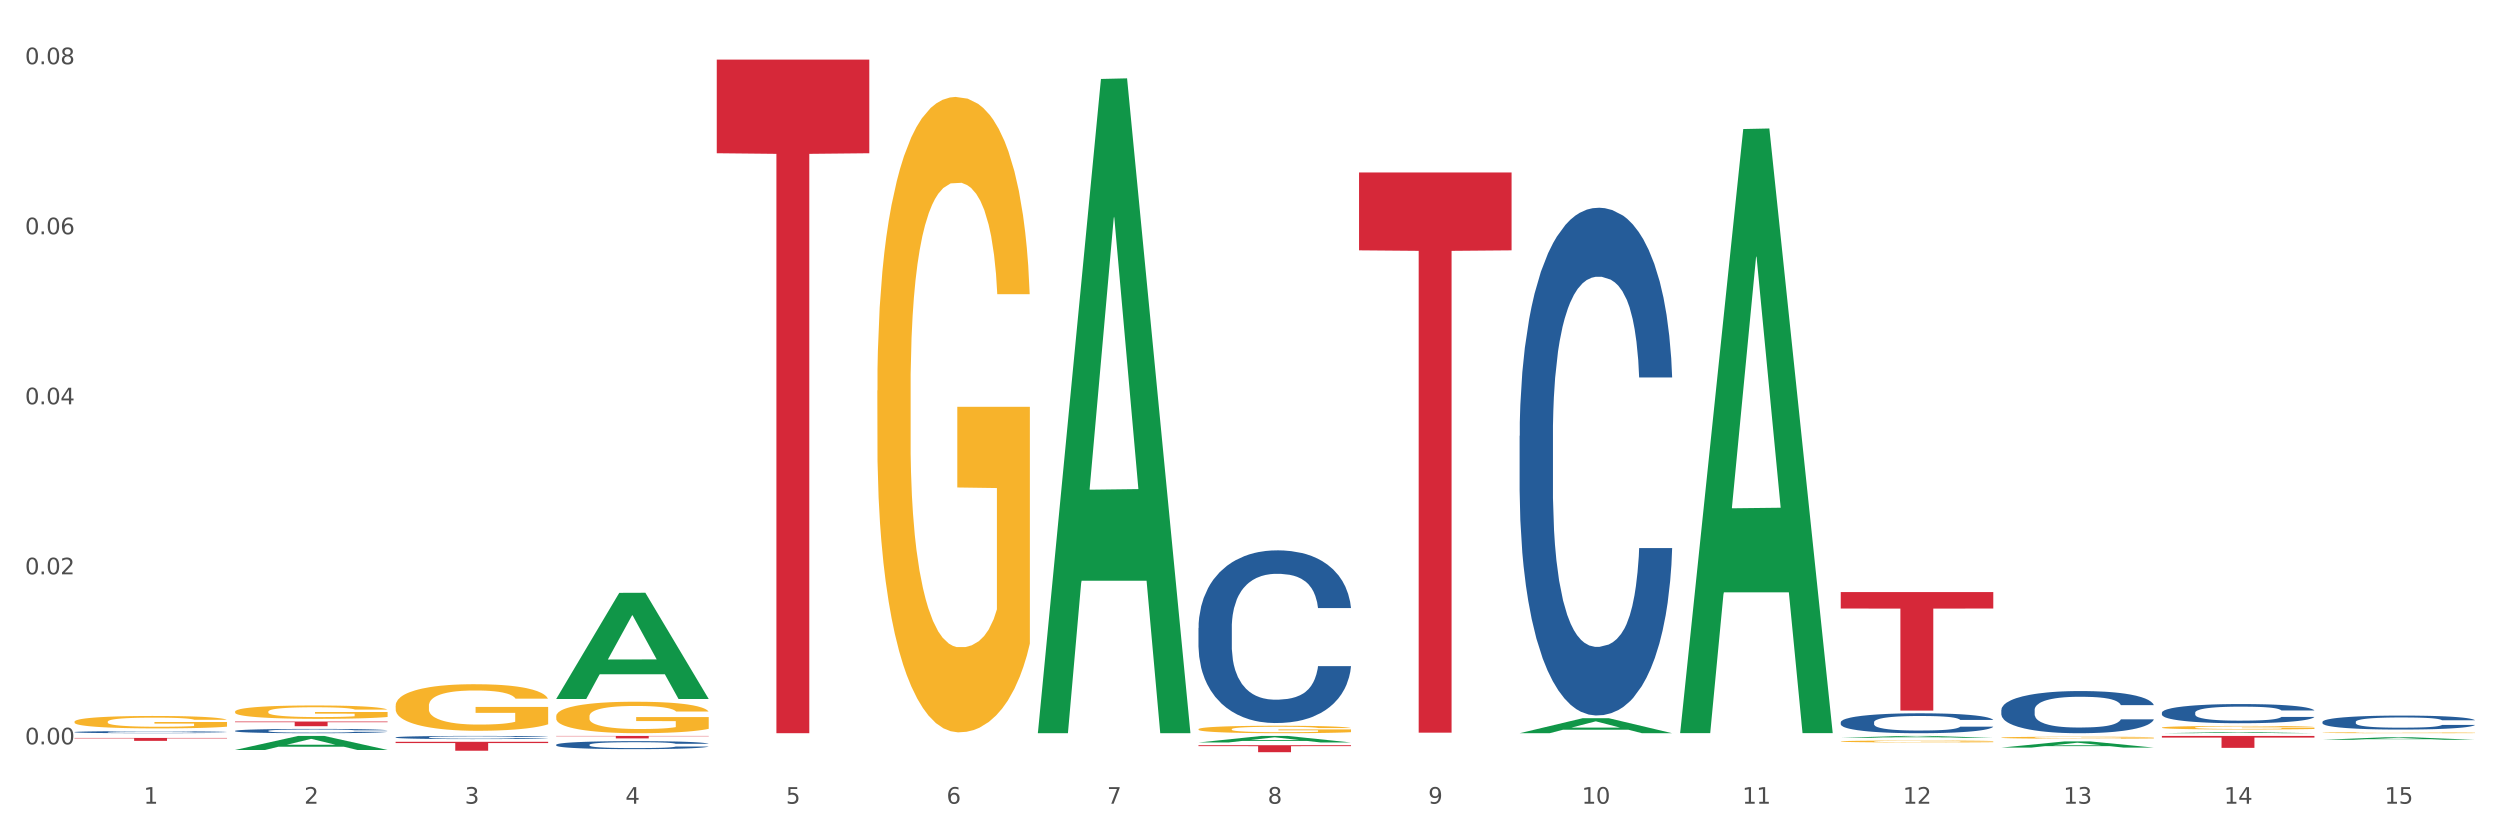 <?xml version="1.0" encoding="utf-8" standalone="no"?>
<!DOCTYPE svg PUBLIC "-//W3C//DTD SVG 1.1//EN"
  "http://www.w3.org/Graphics/SVG/1.1/DTD/svg11.dtd">
<svg xmlns:xlink="http://www.w3.org/1999/xlink" width="1080pt" height="360pt" viewBox="0 0 1080 360" xmlns="http://www.w3.org/2000/svg" version="1.1">
 <rect x="0" y="0" width="1080" height="360" fill="#333333" stroke="none"/>
 <defs>
  <style type="text/css">*{stroke-linejoin: round; stroke-linecap: butt}</style>
 </defs>
 <g id="figure_1">
  <g id="patch_1">
   <path d="M 0 360 
L 1080 360 
L 1080 0 
L 0 0 
z
" style="fill: #ffffff; stroke: #ffffff; stroke-linejoin: miter"/>
  </g>
  <g id="axes_1">
   <g id="matplotlib.axis_1">
    <g id="xtick_1">
     <g id="text_1">
      <!-- 1 -->
      <g style="fill: #4d4d4d" transform="translate(62.07 347.204) scale(0.096 -0.096)">
       <defs>
        <path id="DejaVuSans-31" d="M 794 531 
L 1825 531 
L 1825 4091 
L 703 3866 
L 703 4441 
L 1819 4666 
L 2450 4666 
L 2450 531 
L 3481 531 
L 3481 0 
L 794 0 
L 794 531 
z
" transform="scale(0.016)"/>
       </defs>
       <use xlink:href="#DejaVuSans-31"/>
      </g>
     </g>
    </g>
    <g id="xtick_2">
     <g id="text_2">
      <!-- 2 -->
      <g style="fill: #4d4d4d" transform="translate(131.436 347.204) scale(0.096 -0.096)">
       <defs>
        <path id="DejaVuSans-32" d="M 1228 531 
L 3431 531 
L 3431 0 
L 469 0 
L 469 531 
Q 828 903 1448 1529 
Q 2069 2156 2228 2338 
Q 2531 2678 2651 2914 
Q 2772 3150 2772 3378 
Q 2772 3750 2511 3984 
Q 2250 4219 1831 4219 
Q 1534 4219 1204 4116 
Q 875 4013 500 3803 
L 500 4441 
Q 881 4594 1212 4672 
Q 1544 4750 1819 4750 
Q 2544 4750 2975 4387 
Q 3406 4025 3406 3419 
Q 3406 3131 3298 2873 
Q 3191 2616 2906 2266 
Q 2828 2175 2409 1742 
Q 1991 1309 1228 531 
z
" transform="scale(0.016)"/>
       </defs>
       <use xlink:href="#DejaVuSans-32"/>
      </g>
     </g>
    </g>
    <g id="xtick_3">
     <g id="text_3">
      <!-- 3 -->
      <g style="fill: #4d4d4d" transform="translate(200.802 347.204) scale(0.096 -0.096)">
       <defs>
        <path id="DejaVuSans-33" d="M 2597 2516 
Q 3050 2419 3304 2112 
Q 3559 1806 3559 1356 
Q 3559 666 3084 287 
Q 2609 -91 1734 -91 
Q 1441 -91 1130 -33 
Q 819 25 488 141 
L 488 750 
Q 750 597 1062 519 
Q 1375 441 1716 441 
Q 2309 441 2620 675 
Q 2931 909 2931 1356 
Q 2931 1769 2642 2001 
Q 2353 2234 1838 2234 
L 1294 2234 
L 1294 2753 
L 1863 2753 
Q 2328 2753 2575 2939 
Q 2822 3125 2822 3475 
Q 2822 3834 2567 4026 
Q 2313 4219 1838 4219 
Q 1578 4219 1281 4162 
Q 984 4106 628 3988 
L 628 4550 
Q 988 4650 1302 4700 
Q 1616 4750 1894 4750 
Q 2613 4750 3031 4423 
Q 3450 4097 3450 3541 
Q 3450 3153 3228 2886 
Q 3006 2619 2597 2516 
z
" transform="scale(0.016)"/>
       </defs>
       <use xlink:href="#DejaVuSans-33"/>
      </g>
     </g>
    </g>
    <g id="xtick_4">
     <g id="text_4">
      <!-- 4 -->
      <g style="fill: #4d4d4d" transform="translate(270.169 347.204) scale(0.096 -0.096)">
       <defs>
        <path id="DejaVuSans-34" d="M 2419 4116 
L 825 1625 
L 2419 1625 
L 2419 4116 
z
M 2253 4666 
L 3047 4666 
L 3047 1625 
L 3713 1625 
L 3713 1100 
L 3047 1100 
L 3047 0 
L 2419 0 
L 2419 1100 
L 313 1100 
L 313 1709 
L 2253 4666 
z
" transform="scale(0.016)"/>
       </defs>
       <use xlink:href="#DejaVuSans-34"/>
      </g>
     </g>
    </g>
    <g id="xtick_5">
     <g id="text_5">
      <!-- 5 -->
      <g style="fill: #4d4d4d" transform="translate(339.535 347.204) scale(0.096 -0.096)">
       <defs>
        <path id="DejaVuSans-35" d="M 691 4666 
L 3169 4666 
L 3169 4134 
L 1269 4134 
L 1269 2991 
Q 1406 3038 1543 3061 
Q 1681 3084 1819 3084 
Q 2600 3084 3056 2656 
Q 3513 2228 3513 1497 
Q 3513 744 3044 326 
Q 2575 -91 1722 -91 
Q 1428 -91 1123 -41 
Q 819 9 494 109 
L 494 744 
Q 775 591 1075 516 
Q 1375 441 1709 441 
Q 2250 441 2565 725 
Q 2881 1009 2881 1497 
Q 2881 1984 2565 2268 
Q 2250 2553 1709 2553 
Q 1456 2553 1204 2497 
Q 953 2441 691 2322 
L 691 4666 
z
" transform="scale(0.016)"/>
       </defs>
       <use xlink:href="#DejaVuSans-35"/>
      </g>
     </g>
    </g>
    <g id="xtick_6">
     <g id="text_6">
      <!-- 6 -->
      <g style="fill: #4d4d4d" transform="translate(408.901 347.204) scale(0.096 -0.096)">
       <defs>
        <path id="DejaVuSans-36" d="M 2113 2584 
Q 1688 2584 1439 2293 
Q 1191 2003 1191 1497 
Q 1191 994 1439 701 
Q 1688 409 2113 409 
Q 2538 409 2786 701 
Q 3034 994 3034 1497 
Q 3034 2003 2786 2293 
Q 2538 2584 2113 2584 
z
M 3366 4563 
L 3366 3988 
Q 3128 4100 2886 4159 
Q 2644 4219 2406 4219 
Q 1781 4219 1451 3797 
Q 1122 3375 1075 2522 
Q 1259 2794 1537 2939 
Q 1816 3084 2150 3084 
Q 2853 3084 3261 2657 
Q 3669 2231 3669 1497 
Q 3669 778 3244 343 
Q 2819 -91 2113 -91 
Q 1303 -91 875 529 
Q 447 1150 447 2328 
Q 447 3434 972 4092 
Q 1497 4750 2381 4750 
Q 2619 4750 2861 4703 
Q 3103 4656 3366 4563 
z
" transform="scale(0.016)"/>
       </defs>
       <use xlink:href="#DejaVuSans-36"/>
      </g>
     </g>
    </g>
    <g id="xtick_7">
     <g id="text_7">
      <!-- 7 -->
      <g style="fill: #4d4d4d" transform="translate(478.267 347.204) scale(0.096 -0.096)">
       <defs>
        <path id="DejaVuSans-37" d="M 525 4666 
L 3525 4666 
L 3525 4397 
L 1831 0 
L 1172 0 
L 2766 4134 
L 525 4134 
L 525 4666 
z
" transform="scale(0.016)"/>
       </defs>
       <use xlink:href="#DejaVuSans-37"/>
      </g>
     </g>
    </g>
    <g id="xtick_8">
     <g id="text_8">
      <!-- 8 -->
      <g style="fill: #4d4d4d" transform="translate(547.634 347.204) scale(0.096 -0.096)">
       <defs>
        <path id="DejaVuSans-38" d="M 2034 2216 
Q 1584 2216 1326 1975 
Q 1069 1734 1069 1313 
Q 1069 891 1326 650 
Q 1584 409 2034 409 
Q 2484 409 2743 651 
Q 3003 894 3003 1313 
Q 3003 1734 2745 1975 
Q 2488 2216 2034 2216 
z
M 1403 2484 
Q 997 2584 770 2862 
Q 544 3141 544 3541 
Q 544 4100 942 4425 
Q 1341 4750 2034 4750 
Q 2731 4750 3128 4425 
Q 3525 4100 3525 3541 
Q 3525 3141 3298 2862 
Q 3072 2584 2669 2484 
Q 3125 2378 3379 2068 
Q 3634 1759 3634 1313 
Q 3634 634 3220 271 
Q 2806 -91 2034 -91 
Q 1263 -91 848 271 
Q 434 634 434 1313 
Q 434 1759 690 2068 
Q 947 2378 1403 2484 
z
M 1172 3481 
Q 1172 3119 1398 2916 
Q 1625 2713 2034 2713 
Q 2441 2713 2670 2916 
Q 2900 3119 2900 3481 
Q 2900 3844 2670 4047 
Q 2441 4250 2034 4250 
Q 1625 4250 1398 4047 
Q 1172 3844 1172 3481 
z
" transform="scale(0.016)"/>
       </defs>
       <use xlink:href="#DejaVuSans-38"/>
      </g>
     </g>
    </g>
    <g id="xtick_9">
     <g id="text_9">
      <!-- 9 -->
      <g style="fill: #4d4d4d" transform="translate(617 347.204) scale(0.096 -0.096)">
       <defs>
        <path id="DejaVuSans-39" d="M 703 97 
L 703 672 
Q 941 559 1184 500 
Q 1428 441 1663 441 
Q 2288 441 2617 861 
Q 2947 1281 2994 2138 
Q 2813 1869 2534 1725 
Q 2256 1581 1919 1581 
Q 1219 1581 811 2004 
Q 403 2428 403 3163 
Q 403 3881 828 4315 
Q 1253 4750 1959 4750 
Q 2769 4750 3195 4129 
Q 3622 3509 3622 2328 
Q 3622 1225 3098 567 
Q 2575 -91 1691 -91 
Q 1453 -91 1209 -44 
Q 966 3 703 97 
z
M 1959 2075 
Q 2384 2075 2632 2365 
Q 2881 2656 2881 3163 
Q 2881 3666 2632 3958 
Q 2384 4250 1959 4250 
Q 1534 4250 1286 3958 
Q 1038 3666 1038 3163 
Q 1038 2656 1286 2365 
Q 1534 2075 1959 2075 
z
" transform="scale(0.016)"/>
       </defs>
       <use xlink:href="#DejaVuSans-39"/>
      </g>
     </g>
    </g>
    <g id="xtick_10">
     <g id="text_10">
      <!-- 10 -->
      <g style="fill: #4d4d4d" transform="translate(683.312 347.204) scale(0.096 -0.096)">
       <defs>
        <path id="DejaVuSans-30" d="M 2034 4250 
Q 1547 4250 1301 3770 
Q 1056 3291 1056 2328 
Q 1056 1369 1301 889 
Q 1547 409 2034 409 
Q 2525 409 2770 889 
Q 3016 1369 3016 2328 
Q 3016 3291 2770 3770 
Q 2525 4250 2034 4250 
z
M 2034 4750 
Q 2819 4750 3233 4129 
Q 3647 3509 3647 2328 
Q 3647 1150 3233 529 
Q 2819 -91 2034 -91 
Q 1250 -91 836 529 
Q 422 1150 422 2328 
Q 422 3509 836 4129 
Q 1250 4750 2034 4750 
z
" transform="scale(0.016)"/>
       </defs>
       <use xlink:href="#DejaVuSans-31"/>
       <use xlink:href="#DejaVuSans-30" transform="translate(63.623 0)"/>
      </g>
     </g>
    </g>
    <g id="xtick_11">
     <g id="text_11">
      <!-- 11 -->
      <g style="fill: #4d4d4d" transform="translate(752.678 347.204) scale(0.096 -0.096)">
       <use xlink:href="#DejaVuSans-31"/>
       <use xlink:href="#DejaVuSans-31" transform="translate(63.623 0)"/>
      </g>
     </g>
    </g>
    <g id="xtick_12">
     <g id="text_12">
      <!-- 12 -->
      <g style="fill: #4d4d4d" transform="translate(822.044 347.204) scale(0.096 -0.096)">
       <use xlink:href="#DejaVuSans-31"/>
       <use xlink:href="#DejaVuSans-32" transform="translate(63.623 0)"/>
      </g>
     </g>
    </g>
    <g id="xtick_13">
     <g id="text_13">
      <!-- 13 -->
      <g style="fill: #4d4d4d" transform="translate(891.411 347.204) scale(0.096 -0.096)">
       <use xlink:href="#DejaVuSans-31"/>
       <use xlink:href="#DejaVuSans-33" transform="translate(63.623 0)"/>
      </g>
     </g>
    </g>
    <g id="xtick_14">
     <g id="text_14">
      <!-- 14 -->
      <g style="fill: #4d4d4d" transform="translate(960.777 347.204) scale(0.096 -0.096)">
       <use xlink:href="#DejaVuSans-31"/>
       <use xlink:href="#DejaVuSans-34" transform="translate(63.623 0)"/>
      </g>
     </g>
    </g>
    <g id="xtick_15">
     <g id="text_15">
      <!-- 15 -->
      <g style="fill: #4d4d4d" transform="translate(1030.143 347.204) scale(0.096 -0.096)">
       <use xlink:href="#DejaVuSans-31"/>
       <use xlink:href="#DejaVuSans-35" transform="translate(63.623 0)"/>
      </g>
     </g>
    </g>
    <g id="xtick_16"/>
    <g id="xtick_17"/>
    <g id="xtick_18"/>
    <g id="xtick_19"/>
    <g id="xtick_20"/>
    <g id="xtick_21"/>
    <g id="xtick_22"/>
    <g id="xtick_23"/>
    <g id="xtick_24"/>
    <g id="xtick_25"/>
    <g id="xtick_26"/>
    <g id="xtick_27"/>
    <g id="xtick_28"/>
    <g id="xtick_29"/>
   </g>
   <g id="matplotlib.axis_2">
    <g id="ytick_1">
     <g id="text_16">
      <!-- 0.00 -->
      <g style="fill: #4d4d4d" transform="translate(10.8 321.567) scale(0.096 -0.096)">
       <defs>
        <path id="DejaVuSans-2e" d="M 684 794 
L 1344 794 
L 1344 0 
L 684 0 
L 684 794 
z
" transform="scale(0.016)"/>
       </defs>
       <use xlink:href="#DejaVuSans-30"/>
       <use xlink:href="#DejaVuSans-2e" transform="translate(63.623 0)"/>
       <use xlink:href="#DejaVuSans-30" transform="translate(95.41 0)"/>
       <use xlink:href="#DejaVuSans-30" transform="translate(159.033 0)"/>
      </g>
     </g>
    </g>
    <g id="ytick_2">
     <g id="text_17">
      <!-- 0.02 -->
      <g style="fill: #4d4d4d" transform="translate(10.8 248.113) scale(0.096 -0.096)">
       <use xlink:href="#DejaVuSans-30"/>
       <use xlink:href="#DejaVuSans-2e" transform="translate(63.623 0)"/>
       <use xlink:href="#DejaVuSans-30" transform="translate(95.41 0)"/>
       <use xlink:href="#DejaVuSans-32" transform="translate(159.033 0)"/>
      </g>
     </g>
    </g>
    <g id="ytick_3">
     <g id="text_18">
      <!-- 0.04 -->
      <g style="fill: #4d4d4d" transform="translate(10.8 174.658) scale(0.096 -0.096)">
       <use xlink:href="#DejaVuSans-30"/>
       <use xlink:href="#DejaVuSans-2e" transform="translate(63.623 0)"/>
       <use xlink:href="#DejaVuSans-30" transform="translate(95.41 0)"/>
       <use xlink:href="#DejaVuSans-34" transform="translate(159.033 0)"/>
      </g>
     </g>
    </g>
    <g id="ytick_4">
     <g id="text_19">
      <!-- 0.06 -->
      <g style="fill: #4d4d4d" transform="translate(10.8 101.204) scale(0.096 -0.096)">
       <use xlink:href="#DejaVuSans-30"/>
       <use xlink:href="#DejaVuSans-2e" transform="translate(63.623 0)"/>
       <use xlink:href="#DejaVuSans-30" transform="translate(95.41 0)"/>
       <use xlink:href="#DejaVuSans-36" transform="translate(159.033 0)"/>
      </g>
     </g>
    </g>
    <g id="ytick_5">
     <g id="text_20">
      <!-- 0.08 -->
      <g style="fill: #4d4d4d" transform="translate(10.8 27.75) scale(0.096 -0.096)">
       <use xlink:href="#DejaVuSans-30"/>
       <use xlink:href="#DejaVuSans-2e" transform="translate(63.623 0)"/>
       <use xlink:href="#DejaVuSans-30" transform="translate(95.41 0)"/>
       <use xlink:href="#DejaVuSans-38" transform="translate(159.033 0)"/>
      </g>
     </g>
    </g>
    <g id="ytick_6"/>
    <g id="ytick_7"/>
    <g id="ytick_8"/>
    <g id="ytick_9"/>
   </g>
   <g id="PolyCollection_1">
    <path d="M 101.541 323.98 
L 101.609 323.974 
L 128.784 317.925 
L 140.061 317.92 
L 167.439 323.991 
L 154.395 323.991 
L 148.485 322.577 
L 120.427 322.577 
L 120.224 322.6 
L 114.517 323.991 
L 101.541 323.991 
L 101.541 323.98 
L 123.96 321.734 
L 144.952 321.728 
L 134.558 319.214 
L 134.422 319.202 
L 134.286 319.219 
L 123.892 321.728 
L 123.96 321.734 
L 101.541 323.98 
z
" clip-path="url(#p83e92d9561)" style="fill: #109648"/>
    <path d="M 240.274 309.432 
L 240.351 309.419 
L 240.351 308.972 
L 240.507 308.587 
L 241.285 307.655 
L 242.452 306.884 
L 243.308 306.474 
L 244.164 306.139 
L 245.175 305.803 
L 246.42 305.455 
L 248.676 304.946 
L 250.077 304.685 
L 251.788 304.412 
L 254.9 304.014 
L 257.157 303.79 
L 259.491 303.604 
L 263.303 303.38 
L 265.793 303.281 
L 268.438 303.206 
L 271.628 303.156 
L 274.04 303.144 
L 279.33 303.181 
L 283.843 303.293 
L 286.021 303.38 
L 288.822 303.529 
L 290.3 303.629 
L 292.712 303.828 
L 295.202 304.088 
L 296.913 304.312 
L 299.481 304.735 
L 301.426 305.157 
L 303.215 305.679 
L 304.149 306.039 
L 304.849 306.375 
L 305.471 306.76 
L 306.094 307.369 
L 292.089 307.369 
L 291.545 306.934 
L 290.689 306.524 
L 289.444 306.126 
L 288.355 305.878 
L 286.488 305.567 
L 284.776 305.368 
L 282.987 305.219 
L 280.808 305.095 
L 279.097 305.033 
L 276.685 304.983 
L 271.939 304.996 
L 268.749 305.095 
L 266.571 305.219 
L 265.17 305.331 
L 263.925 305.455 
L 262.525 305.629 
L 260.891 305.89 
L 259.724 306.126 
L 258.557 306.425 
L 257.623 306.723 
L 256.768 307.071 
L 256.067 307.444 
L 255.523 307.829 
L 255.056 308.301 
L 254.667 309.084 
L 254.667 310.786 
L 254.823 311.172 
L 255.212 311.681 
L 255.678 312.066 
L 256.456 312.526 
L 257.157 312.837 
L 258.479 313.284 
L 259.957 313.657 
L 261.124 313.893 
L 262.291 314.092 
L 264.314 314.365 
L 266.571 314.589 
L 268.516 314.725 
L 271.161 314.85 
L 272.95 314.899 
L 274.506 314.924 
L 278.319 314.924 
L 281.042 314.887 
L 284.076 314.8 
L 286.41 314.688 
L 288.355 314.551 
L 290.533 314.328 
L 291.934 314.117 
L 291.934 311.519 
L 274.818 311.507 
L 274.818 309.78 
L 306.172 309.78 
L 306.172 314.85 
L 304.849 315.111 
L 303.371 315.347 
L 301.815 315.558 
L 299.481 315.819 
L 296.68 316.068 
L 294.19 316.241 
L 291.545 316.391 
L 288.433 316.527 
L 284.387 316.652 
L 281.897 316.701 
L 278.785 316.739 
L 275.129 316.751 
L 271.939 316.726 
L 268.827 316.664 
L 265.559 316.552 
L 262.369 316.391 
L 259.957 316.229 
L 257.546 316.03 
L 254.978 315.769 
L 252.955 315.521 
L 251.399 315.297 
L 249.688 315.011 
L 247.82 314.638 
L 246.42 314.303 
L 245.175 313.955 
L 243.853 313.508 
L 242.919 313.122 
L 241.985 312.638 
L 241.441 312.277 
L 240.818 311.718 
L 240.351 310.935 
L 240.274 309.432 
z
" clip-path="url(#p83e92d9561)" style="fill: #f7b32b"/>
    <path d="M 379.006 168.722 
L 379.084 168.471 
L 379.084 159.446 
L 379.24 151.674 
L 380.018 132.872 
L 381.185 117.328 
L 382.04 109.055 
L 382.896 102.286 
L 383.908 95.517 
L 385.152 88.497 
L 387.409 78.219 
L 388.809 72.954 
L 390.521 67.438 
L 393.633 59.416 
L 395.889 54.903 
L 398.223 51.143 
L 402.035 46.63 
L 404.525 44.624 
L 407.17 43.12 
L 410.36 42.117 
L 412.772 41.867 
L 418.062 42.619 
L 422.575 44.875 
L 424.753 46.63 
L 427.554 49.638 
L 429.032 51.644 
L 431.444 55.655 
L 433.934 60.92 
L 435.646 65.433 
L 438.213 73.957 
L 440.158 82.48 
L 441.948 93.01 
L 442.881 100.28 
L 443.581 107.049 
L 444.204 114.821 
L 444.826 127.105 
L 430.822 127.105 
L 430.277 118.331 
L 429.422 110.058 
L 428.177 102.035 
L 427.087 97.021 
L 425.22 90.754 
L 423.509 86.742 
L 421.719 83.734 
L 419.541 81.227 
L 417.829 79.973 
L 415.417 78.971 
L 410.671 79.221 
L 407.481 81.227 
L 405.303 83.734 
L 403.903 85.99 
L 402.658 88.497 
L 401.257 92.007 
L 399.624 97.272 
L 398.456 102.035 
L 397.289 108.052 
L 396.356 114.069 
L 395.5 121.089 
L 394.8 128.61 
L 394.255 136.381 
L 393.788 145.908 
L 393.399 161.702 
L 393.399 196.048 
L 393.555 203.82 
L 393.944 214.099 
L 394.411 221.871 
L 395.189 231.147 
L 395.889 237.414 
L 397.212 246.439 
L 398.69 253.961 
L 399.857 258.724 
L 401.024 262.735 
L 403.047 268.251 
L 405.303 272.763 
L 407.248 275.521 
L 409.893 278.028 
L 411.683 279.031 
L 413.239 279.532 
L 417.051 279.532 
L 419.774 278.78 
L 422.808 277.025 
L 425.142 274.769 
L 427.087 272.011 
L 429.266 267.498 
L 430.666 263.236 
L 430.666 210.84 
L 413.55 210.589 
L 413.55 175.742 
L 444.904 175.742 
L 444.904 278.028 
L 443.581 283.293 
L 442.103 288.056 
L 440.547 292.318 
L 438.213 297.583 
L 435.412 302.597 
L 432.923 306.106 
L 430.277 309.115 
L 427.165 311.873 
L 423.12 314.38 
L 420.63 315.382 
L 417.518 316.135 
L 413.861 316.385 
L 410.671 315.884 
L 407.559 314.63 
L 404.292 312.374 
L 401.102 309.115 
L 398.69 305.856 
L 396.278 301.845 
L 393.711 296.58 
L 391.688 291.566 
L 390.132 287.053 
L 388.42 281.287 
L 386.553 273.766 
L 385.152 266.997 
L 383.908 259.977 
L 382.585 250.952 
L 381.651 243.18 
L 380.718 233.403 
L 380.173 226.133 
L 379.551 214.851 
L 379.084 199.057 
L 379.006 168.722 
z
" clip-path="url(#p83e92d9561)" style="fill: #f7b32b"/>
    <path d="M 517.739 315.015 
L 517.816 315.012 
L 517.816 314.906 
L 517.972 314.814 
L 518.75 314.593 
L 519.917 314.41 
L 520.773 314.313 
L 521.629 314.234 
L 522.64 314.154 
L 523.885 314.071 
L 526.141 313.951 
L 527.542 313.889 
L 529.253 313.824 
L 532.365 313.729 
L 534.621 313.676 
L 536.956 313.632 
L 540.768 313.579 
L 543.257 313.556 
L 545.903 313.538 
L 549.093 313.526 
L 551.504 313.523 
L 556.795 313.532 
L 561.307 313.558 
L 563.486 313.579 
L 566.287 313.614 
L 567.765 313.638 
L 570.177 313.685 
L 572.666 313.747 
L 574.378 313.8 
L 576.946 313.9 
L 578.891 314.001 
L 580.68 314.124 
L 581.614 314.21 
L 582.314 314.29 
L 582.936 314.381 
L 583.559 314.525 
L 569.554 314.525 
L 569.01 314.422 
L 568.154 314.325 
L 566.909 314.231 
L 565.82 314.172 
L 563.953 314.098 
L 562.241 314.051 
L 560.452 314.015 
L 558.273 313.986 
L 556.562 313.971 
L 554.15 313.959 
L 549.404 313.962 
L 546.214 313.986 
L 544.035 314.015 
L 542.635 314.042 
L 541.39 314.071 
L 539.99 314.113 
L 538.356 314.175 
L 537.189 314.231 
L 536.022 314.301 
L 535.088 314.372 
L 534.232 314.455 
L 533.532 314.543 
L 532.988 314.634 
L 532.521 314.746 
L 532.132 314.932 
L 532.132 315.336 
L 532.287 315.427 
L 532.676 315.548 
L 533.143 315.64 
L 533.921 315.749 
L 534.621 315.822 
L 535.944 315.929 
L 537.422 316.017 
L 538.589 316.073 
L 539.756 316.12 
L 541.779 316.185 
L 544.035 316.238 
L 545.981 316.27 
L 548.626 316.3 
L 550.415 316.312 
L 551.971 316.318 
L 555.784 316.318 
L 558.507 316.309 
L 561.541 316.288 
L 563.875 316.262 
L 565.82 316.229 
L 567.998 316.176 
L 569.399 316.126 
L 569.399 315.51 
L 552.282 315.507 
L 552.282 315.097 
L 583.636 315.097 
L 583.636 316.3 
L 582.314 316.362 
L 580.836 316.418 
L 579.28 316.468 
L 576.946 316.53 
L 574.145 316.589 
L 571.655 316.63 
L 569.01 316.665 
L 565.898 316.698 
L 561.852 316.727 
L 559.362 316.739 
L 556.25 316.748 
L 552.594 316.751 
L 549.404 316.745 
L 546.292 316.73 
L 543.024 316.704 
L 539.834 316.665 
L 537.422 316.627 
L 535.01 316.58 
L 532.443 316.518 
L 530.42 316.459 
L 528.864 316.406 
L 527.153 316.338 
L 525.285 316.25 
L 523.885 316.17 
L 522.64 316.088 
L 521.317 315.982 
L 520.384 315.89 
L 519.45 315.775 
L 518.906 315.69 
L 518.283 315.557 
L 517.816 315.371 
L 517.739 315.015 
z
" clip-path="url(#p83e92d9561)" style="fill: #f7b32b"/>
    <path d="M 795.203 320.288 
L 795.281 320.288 
L 795.281 320.26 
L 795.437 320.236 
L 796.215 320.179 
L 797.382 320.131 
L 798.238 320.105 
L 799.094 320.085 
L 800.105 320.064 
L 801.35 320.042 
L 803.606 320.011 
L 805.006 319.995 
L 806.718 319.978 
L 809.83 319.953 
L 812.086 319.939 
L 814.42 319.928 
L 818.233 319.914 
L 820.722 319.908 
L 823.368 319.903 
L 826.557 319.9 
L 828.969 319.9 
L 834.26 319.902 
L 838.772 319.909 
L 840.951 319.914 
L 843.752 319.923 
L 845.23 319.929 
L 847.642 319.942 
L 850.131 319.958 
L 851.843 319.972 
L 854.41 319.998 
L 856.355 320.024 
L 858.145 320.056 
L 859.078 320.079 
L 859.779 320.099 
L 860.401 320.123 
L 861.024 320.161 
L 847.019 320.161 
L 846.475 320.134 
L 845.619 320.109 
L 844.374 320.084 
L 843.285 320.069 
L 841.418 320.049 
L 839.706 320.037 
L 837.916 320.028 
L 835.738 320.02 
L 834.026 320.016 
L 831.615 320.013 
L 826.869 320.014 
L 823.679 320.02 
L 821.5 320.028 
L 820.1 320.035 
L 818.855 320.042 
L 817.455 320.053 
L 815.821 320.069 
L 814.654 320.084 
L 813.487 320.102 
L 812.553 320.121 
L 811.697 320.142 
L 810.997 320.165 
L 810.453 320.189 
L 809.986 320.218 
L 809.597 320.267 
L 809.597 320.372 
L 809.752 320.396 
L 810.141 320.428 
L 810.608 320.451 
L 811.386 320.48 
L 812.086 320.499 
L 813.409 320.527 
L 814.887 320.55 
L 816.054 320.564 
L 817.221 320.577 
L 819.244 320.594 
L 821.5 320.607 
L 823.445 320.616 
L 826.091 320.624 
L 827.88 320.627 
L 829.436 320.628 
L 833.248 320.628 
L 835.971 320.626 
L 839.006 320.62 
L 841.34 320.614 
L 843.285 320.605 
L 845.463 320.591 
L 846.864 320.578 
L 846.864 320.418 
L 829.747 320.417 
L 829.747 320.31 
L 861.101 320.31 
L 861.101 320.624 
L 859.779 320.64 
L 858.3 320.654 
L 856.744 320.667 
L 854.41 320.683 
L 851.61 320.699 
L 849.12 320.71 
L 846.475 320.719 
L 843.363 320.727 
L 839.317 320.735 
L 836.827 320.738 
L 833.715 320.74 
L 830.059 320.741 
L 826.869 320.74 
L 823.757 320.736 
L 820.489 320.729 
L 817.299 320.719 
L 814.887 320.709 
L 812.475 320.697 
L 809.908 320.68 
L 807.885 320.665 
L 806.329 320.651 
L 804.617 320.634 
L 802.75 320.61 
L 801.35 320.59 
L 800.105 320.568 
L 798.782 320.541 
L 797.849 320.517 
L 796.915 320.487 
L 796.37 320.464 
L 795.748 320.43 
L 795.281 320.381 
L 795.203 320.288 
z
" clip-path="url(#p83e92d9561)" style="fill: #f7b32b"/>
    <path d="M 864.57 318.656 
L 864.647 318.655 
L 864.647 318.626 
L 864.803 318.602 
L 865.581 318.542 
L 866.748 318.493 
L 867.604 318.467 
L 868.46 318.446 
L 869.471 318.424 
L 870.716 318.402 
L 872.972 318.37 
L 874.373 318.353 
L 876.084 318.336 
L 879.196 318.31 
L 881.453 318.296 
L 883.787 318.284 
L 887.599 318.27 
L 890.089 318.263 
L 892.734 318.259 
L 895.924 318.256 
L 898.336 318.255 
L 903.626 318.257 
L 908.139 318.264 
L 910.317 318.27 
L 913.118 318.279 
L 914.596 318.286 
L 917.008 318.298 
L 919.498 318.315 
L 921.209 318.329 
L 923.777 318.356 
L 925.722 318.383 
L 927.511 318.416 
L 928.445 318.439 
L 929.145 318.461 
L 929.767 318.485 
L 930.39 318.524 
L 916.385 318.524 
L 915.841 318.496 
L 914.985 318.47 
L 913.74 318.445 
L 912.651 318.429 
L 910.784 318.409 
L 909.072 318.397 
L 907.283 318.387 
L 905.104 318.379 
L 903.393 318.375 
L 900.981 318.372 
L 896.235 318.373 
L 893.045 318.379 
L 890.867 318.387 
L 889.466 318.394 
L 888.221 318.402 
L 886.821 318.413 
L 885.187 318.43 
L 884.02 318.445 
L 882.853 318.464 
L 881.919 318.483 
L 881.064 318.505 
L 880.363 318.529 
L 879.819 318.554 
L 879.352 318.584 
L 878.963 318.634 
L 878.963 318.742 
L 879.119 318.767 
L 879.508 318.799 
L 879.974 318.824 
L 880.752 318.853 
L 881.453 318.873 
L 882.775 318.901 
L 884.253 318.925 
L 885.42 318.94 
L 886.587 318.953 
L 888.61 318.97 
L 890.867 318.985 
L 892.812 318.993 
L 895.457 319.001 
L 897.246 319.004 
L 898.802 319.006 
L 902.615 319.006 
L 905.338 319.004 
L 908.372 318.998 
L 910.706 318.991 
L 912.651 318.982 
L 914.829 318.968 
L 916.23 318.955 
L 916.23 318.789 
L 899.114 318.788 
L 899.114 318.678 
L 930.468 318.678 
L 930.468 319.001 
L 929.145 319.018 
L 927.667 319.033 
L 926.111 319.046 
L 923.777 319.063 
L 920.976 319.079 
L 918.486 319.09 
L 915.841 319.1 
L 912.729 319.108 
L 908.683 319.116 
L 906.193 319.119 
L 903.081 319.122 
L 899.425 319.123 
L 896.235 319.121 
L 893.123 319.117 
L 889.855 319.11 
L 886.665 319.1 
L 884.253 319.089 
L 881.842 319.077 
L 879.274 319.06 
L 877.251 319.044 
L 875.695 319.03 
L 873.984 319.012 
L 872.116 318.988 
L 870.716 318.966 
L 869.471 318.944 
L 868.149 318.916 
L 867.215 318.891 
L 866.281 318.86 
L 865.737 318.837 
L 865.114 318.802 
L 864.647 318.752 
L 864.57 318.656 
z
" clip-path="url(#p83e92d9561)" style="fill: #f7b32b"/>
    <path d="M 933.936 317.92 
L 999.834 317.92 
L 999.834 318.638 
L 973.912 318.643 
L 973.912 323.087 
L 959.702 323.087 
L 959.702 318.643 
L 933.936 318.638 
L 933.936 317.924 
L 933.936 317.92 
z
" clip-path="url(#p83e92d9561)" style="fill: #d62839"/>
    <path d="M 795.203 255.761 
L 861.101 255.761 
L 861.101 262.878 
L 835.179 262.926 
L 835.179 306.97 
L 820.969 306.97 
L 820.969 262.926 
L 795.203 262.878 
L 795.203 255.809 
L 795.203 255.761 
z
" clip-path="url(#p83e92d9561)" style="fill: #d62839"/>
    <path d="M 587.105 74.515 
L 653.003 74.515 
L 653.003 108.146 
L 627.081 108.373 
L 627.081 316.519 
L 612.871 316.519 
L 612.871 108.373 
L 587.105 108.146 
L 587.105 74.742 
L 587.105 74.515 
z
" clip-path="url(#p83e92d9561)" style="fill: #d62839"/>
    <path d="M 517.739 321.92 
L 583.636 321.92 
L 583.636 322.341 
L 557.715 322.344 
L 557.715 324.95 
L 543.504 324.95 
L 543.504 322.344 
L 517.739 322.341 
L 517.739 321.923 
L 517.739 321.92 
z
" clip-path="url(#p83e92d9561)" style="fill: #d62839"/>
    <path d="M 309.64 25.759 
L 375.538 25.759 
L 375.538 66.198 
L 349.616 66.471 
L 349.616 316.751 
L 335.406 316.751 
L 335.406 66.471 
L 309.64 66.198 
L 309.64 26.033 
L 309.64 25.759 
z
" clip-path="url(#p83e92d9561)" style="fill: #d62839"/>
    <path d="M 240.274 317.92 
L 306.172 317.92 
L 306.172 318.069 
L 280.25 318.07 
L 280.25 318.997 
L 266.039 318.997 
L 266.039 318.07 
L 240.274 318.069 
L 240.274 317.921 
L 240.274 317.92 
z
" clip-path="url(#p83e92d9561)" style="fill: #d62839"/>
    <path d="M 101.541 311.709 
L 167.439 311.709 
L 167.439 311.989 
L 141.517 311.99 
L 141.517 313.72 
L 127.307 313.72 
L 127.307 311.99 
L 101.541 311.989 
L 101.541 311.711 
L 101.541 311.709 
z
" clip-path="url(#p83e92d9561)" style="fill: #d62839"/>
    <path d="M 170.907 304.881 
L 170.985 304.862 
L 170.985 304.201 
L 171.141 303.631 
L 171.919 302.252 
L 173.086 301.113 
L 173.942 300.506 
L 174.798 300.01 
L 175.809 299.513 
L 177.054 298.999 
L 179.31 298.245 
L 180.71 297.859 
L 182.422 297.455 
L 185.534 296.867 
L 187.79 296.536 
L 190.124 296.26 
L 193.937 295.929 
L 196.426 295.782 
L 199.072 295.672 
L 202.261 295.598 
L 204.673 295.58 
L 209.964 295.635 
L 214.476 295.801 
L 216.655 295.929 
L 219.456 296.15 
L 220.934 296.297 
L 223.346 296.591 
L 225.835 296.977 
L 227.547 297.308 
L 230.114 297.933 
L 232.059 298.558 
L 233.849 299.33 
L 234.783 299.863 
L 235.483 300.359 
L 236.105 300.929 
L 236.728 301.829 
L 222.723 301.829 
L 222.179 301.186 
L 221.323 300.58 
L 220.078 299.991 
L 218.989 299.624 
L 217.122 299.164 
L 215.41 298.87 
L 213.62 298.65 
L 211.442 298.466 
L 209.73 298.374 
L 207.319 298.3 
L 202.573 298.319 
L 199.383 298.466 
L 197.204 298.65 
L 195.804 298.815 
L 194.559 298.999 
L 193.159 299.256 
L 191.525 299.642 
L 190.358 299.991 
L 189.191 300.433 
L 188.257 300.874 
L 187.401 301.388 
L 186.701 301.94 
L 186.157 302.51 
L 185.69 303.208 
L 185.301 304.366 
L 185.301 306.884 
L 185.456 307.454 
L 185.845 308.207 
L 186.312 308.777 
L 187.09 309.457 
L 187.79 309.917 
L 189.113 310.579 
L 190.591 311.13 
L 191.758 311.479 
L 192.925 311.773 
L 194.948 312.178 
L 197.204 312.509 
L 199.149 312.711 
L 201.795 312.895 
L 203.584 312.968 
L 205.14 313.005 
L 208.952 313.005 
L 211.675 312.95 
L 214.71 312.821 
L 217.044 312.656 
L 218.989 312.453 
L 221.167 312.123 
L 222.568 311.81 
L 222.568 307.969 
L 205.451 307.95 
L 205.451 305.395 
L 236.805 305.395 
L 236.805 312.895 
L 235.483 313.281 
L 234.004 313.63 
L 232.448 313.942 
L 230.114 314.328 
L 227.314 314.696 
L 224.824 314.953 
L 222.179 315.174 
L 219.067 315.376 
L 215.021 315.56 
L 212.531 315.633 
L 209.419 315.688 
L 205.763 315.707 
L 202.573 315.67 
L 199.461 315.578 
L 196.193 315.413 
L 193.003 315.174 
L 190.591 314.935 
L 188.179 314.641 
L 185.612 314.255 
L 183.589 313.887 
L 182.033 313.556 
L 180.321 313.133 
L 178.454 312.582 
L 177.054 312.086 
L 175.809 311.571 
L 174.486 310.909 
L 173.553 310.34 
L 172.619 309.623 
L 172.074 309.09 
L 171.452 308.263 
L 170.985 307.105 
L 170.907 304.881 
z
" clip-path="url(#p83e92d9561)" style="fill: #f7b32b"/>
    <path d="M 32.175 318.8 
L 98.073 318.8 
L 98.073 318.974 
L 72.151 318.975 
L 72.151 320.05 
L 57.941 320.05 
L 57.941 318.975 
L 32.175 318.974 
L 32.175 318.801 
L 32.175 318.8 
z
" clip-path="url(#p83e92d9561)" style="fill: #d62839"/>
    <path d="M 1003.302 316.53 
L 1003.38 316.529 
L 1003.38 316.516 
L 1003.535 316.504 
L 1004.314 316.476 
L 1005.481 316.452 
L 1006.336 316.44 
L 1007.192 316.43 
L 1008.204 316.42 
L 1009.448 316.409 
L 1011.705 316.394 
L 1013.105 316.386 
L 1014.817 316.378 
L 1017.929 316.366 
L 1020.185 316.359 
L 1022.519 316.353 
L 1026.331 316.346 
L 1028.821 316.343 
L 1031.466 316.341 
L 1034.656 316.34 
L 1037.068 316.339 
L 1042.358 316.34 
L 1046.871 316.344 
L 1049.049 316.346 
L 1051.85 316.351 
L 1053.328 316.354 
L 1055.74 316.36 
L 1058.23 316.368 
L 1059.942 316.375 
L 1062.509 316.387 
L 1064.454 316.4 
L 1066.244 316.416 
L 1067.177 316.427 
L 1067.877 316.437 
L 1068.5 316.449 
L 1069.122 316.467 
L 1055.118 316.467 
L 1054.573 316.454 
L 1053.717 316.442 
L 1052.473 316.43 
L 1051.383 316.422 
L 1049.516 316.413 
L 1047.805 316.407 
L 1046.015 316.402 
L 1043.837 316.398 
L 1042.125 316.396 
L 1039.713 316.395 
L 1034.967 316.395 
L 1031.777 316.398 
L 1029.599 316.402 
L 1028.199 316.405 
L 1026.954 316.409 
L 1025.553 316.414 
L 1023.919 316.422 
L 1022.752 316.43 
L 1021.585 316.439 
L 1020.652 316.448 
L 1019.796 316.458 
L 1019.096 316.469 
L 1018.551 316.481 
L 1018.084 316.495 
L 1017.695 316.519 
L 1017.695 316.571 
L 1017.851 316.582 
L 1018.24 316.598 
L 1018.707 316.609 
L 1019.485 316.623 
L 1020.185 316.633 
L 1021.508 316.646 
L 1022.986 316.657 
L 1024.153 316.664 
L 1025.32 316.671 
L 1027.343 316.679 
L 1029.599 316.686 
L 1031.544 316.69 
L 1034.189 316.693 
L 1035.979 316.695 
L 1037.535 316.696 
L 1041.347 316.696 
L 1044.07 316.695 
L 1047.104 316.692 
L 1049.438 316.689 
L 1051.383 316.684 
L 1053.562 316.678 
L 1054.962 316.671 
L 1054.962 316.593 
L 1037.846 316.592 
L 1037.846 316.54 
L 1069.2 316.54 
L 1069.2 316.693 
L 1067.877 316.701 
L 1066.399 316.708 
L 1064.843 316.715 
L 1062.509 316.723 
L 1059.708 316.73 
L 1057.219 316.736 
L 1054.573 316.74 
L 1051.461 316.744 
L 1047.416 316.748 
L 1044.926 316.749 
L 1041.814 316.751 
L 1038.157 316.751 
L 1034.967 316.75 
L 1031.855 316.748 
L 1028.588 316.745 
L 1025.398 316.74 
L 1022.986 316.735 
L 1020.574 316.729 
L 1018.007 316.721 
L 1015.984 316.714 
L 1014.428 316.707 
L 1012.716 316.698 
L 1010.849 316.687 
L 1009.448 316.677 
L 1008.204 316.666 
L 1006.881 316.653 
L 1005.947 316.641 
L 1005.014 316.627 
L 1004.469 316.616 
L 1003.847 316.599 
L 1003.38 316.575 
L 1003.302 316.53 
z
" clip-path="url(#p83e92d9561)" style="fill: #f7b32b"/>
    <path d="M 32.175 311.78 
L 32.253 311.775 
L 32.253 311.598 
L 32.408 311.446 
L 33.186 311.078 
L 34.353 310.774 
L 35.209 310.612 
L 36.065 310.479 
L 37.076 310.347 
L 38.321 310.209 
L 40.578 310.008 
L 41.978 309.905 
L 43.69 309.797 
L 46.802 309.64 
L 49.058 309.551 
L 51.392 309.478 
L 55.204 309.389 
L 57.694 309.35 
L 60.339 309.321 
L 63.529 309.301 
L 65.941 309.296 
L 71.231 309.311 
L 75.744 309.355 
L 77.922 309.389 
L 80.723 309.448 
L 82.201 309.487 
L 84.613 309.566 
L 87.103 309.669 
L 88.815 309.757 
L 91.382 309.924 
L 93.327 310.091 
L 95.116 310.297 
L 96.05 310.44 
L 96.75 310.572 
L 97.373 310.725 
L 97.995 310.965 
L 83.991 310.965 
L 83.446 310.793 
L 82.59 310.631 
L 81.346 310.474 
L 80.256 310.376 
L 78.389 310.253 
L 76.677 310.175 
L 74.888 310.116 
L 72.71 310.067 
L 70.998 310.042 
L 68.586 310.023 
L 63.84 310.027 
L 60.65 310.067 
L 58.472 310.116 
L 57.071 310.16 
L 55.827 310.209 
L 54.426 310.278 
L 52.792 310.381 
L 51.625 310.474 
L 50.458 310.592 
L 49.525 310.71 
L 48.669 310.847 
L 47.969 310.995 
L 47.424 311.147 
L 46.957 311.333 
L 46.568 311.642 
L 46.568 312.315 
L 46.724 312.467 
L 47.113 312.668 
L 47.58 312.821 
L 48.358 313.002 
L 49.058 313.125 
L 50.381 313.302 
L 51.859 313.449 
L 53.026 313.542 
L 54.193 313.621 
L 56.216 313.729 
L 58.472 313.817 
L 60.417 313.871 
L 63.062 313.92 
L 64.852 313.94 
L 66.408 313.95 
L 70.22 313.95 
L 72.943 313.935 
L 75.977 313.901 
L 78.311 313.856 
L 80.256 313.802 
L 82.435 313.714 
L 83.835 313.631 
L 83.835 312.605 
L 66.719 312.6 
L 66.719 311.917 
L 98.073 311.917 
L 98.073 313.92 
L 96.75 314.023 
L 95.272 314.117 
L 93.716 314.2 
L 91.382 314.303 
L 88.581 314.401 
L 86.091 314.47 
L 83.446 314.529 
L 80.334 314.583 
L 76.288 314.632 
L 73.799 314.652 
L 70.687 314.666 
L 67.03 314.671 
L 63.84 314.661 
L 60.728 314.637 
L 57.461 314.593 
L 54.271 314.529 
L 51.859 314.465 
L 49.447 314.387 
L 46.879 314.283 
L 44.857 314.185 
L 43.301 314.097 
L 41.589 313.984 
L 39.722 313.837 
L 38.321 313.704 
L 37.076 313.567 
L 35.754 313.39 
L 34.82 313.238 
L 33.887 313.046 
L 33.342 312.904 
L 32.72 312.683 
L 32.253 312.374 
L 32.175 311.78 
z
" clip-path="url(#p83e92d9561)" style="fill: #f7b32b"/>
    <path d="M 32.175 316.249 
L 32.253 316.248 
L 32.253 316.225 
L 32.487 316.194 
L 33.343 316.135 
L 34.434 316.091 
L 36.303 316.04 
L 37.316 316.018 
L 38.64 315.994 
L 41.366 315.955 
L 44.482 315.921 
L 46.663 315.903 
L 48.299 315.891 
L 51.96 315.871 
L 54.063 315.862 
L 56.244 315.854 
L 58.114 315.849 
L 61.229 315.843 
L 63.722 315.841 
L 66.604 315.84 
L 69.019 315.841 
L 72.212 315.844 
L 76.886 315.854 
L 78.677 315.86 
L 81.092 315.87 
L 83.585 315.883 
L 85.61 315.896 
L 87.947 315.916 
L 90.361 315.941 
L 92.698 315.972 
L 94.334 316.001 
L 95.658 316.032 
L 96.827 316.07 
L 97.683 316.11 
L 98.073 316.144 
L 83.818 316.144 
L 83.429 316.114 
L 82.65 316.08 
L 81.871 316.058 
L 81.014 316.04 
L 79.69 316.019 
L 78.522 316.005 
L 76.574 315.99 
L 74.783 315.98 
L 73.303 315.974 
L 71.511 315.969 
L 67.694 315.964 
L 64.968 315.964 
L 63.255 315.966 
L 61.151 315.97 
L 59.36 315.976 
L 57.257 315.985 
L 55.621 315.996 
L 53.985 316.01 
L 53.05 316.02 
L 51.648 316.039 
L 50.714 316.054 
L 49.467 316.08 
L 48.766 316.098 
L 47.52 316.145 
L 46.975 316.18 
L 46.741 316.204 
L 46.585 316.231 
L 46.585 316.361 
L 47.053 316.419 
L 47.442 316.444 
L 48.065 316.472 
L 49.234 316.509 
L 50.947 316.545 
L 52.739 316.57 
L 54.219 316.586 
L 55.621 316.598 
L 57.023 316.607 
L 58.737 316.615 
L 60.139 316.62 
L 62.242 316.625 
L 64.734 316.628 
L 66.682 316.628 
L 70.654 316.624 
L 72.446 316.62 
L 74.16 316.614 
L 76.029 316.605 
L 77.509 316.595 
L 78.366 316.587 
L 79.768 316.571 
L 80.858 316.555 
L 81.793 316.535 
L 82.416 316.519 
L 83.117 316.494 
L 83.663 316.466 
L 83.818 316.451 
L 98.073 316.451 
L 97.761 316.481 
L 97.216 316.51 
L 96.126 316.549 
L 95.269 316.571 
L 93.945 316.599 
L 92.542 316.622 
L 90.595 316.648 
L 88.804 316.667 
L 86.934 316.684 
L 84.909 316.699 
L 81.248 316.719 
L 79.924 316.725 
L 77.12 316.735 
L 74.939 316.741 
L 71.745 316.747 
L 68.473 316.75 
L 65.046 316.751 
L 62.008 316.749 
L 58.659 316.744 
L 56.556 316.739 
L 54.219 316.732 
L 51.493 316.72 
L 48.922 316.706 
L 46.507 316.689 
L 44.248 316.67 
L 42.145 316.649 
L 39.419 316.613 
L 37.394 316.578 
L 35.914 316.545 
L 34.901 316.518 
L 33.889 316.483 
L 33.343 316.459 
L 32.487 316.401 
L 32.175 316.347 
L 32.175 316.249 
z
" clip-path="url(#p83e92d9561)" style="fill: #255c99"/>
    <path d="M 101.541 315.725 
L 101.619 315.723 
L 101.619 315.676 
L 101.853 315.611 
L 102.71 315.492 
L 103.8 315.402 
L 105.67 315.296 
L 106.682 315.252 
L 108.006 315.203 
L 110.733 315.123 
L 113.848 315.055 
L 116.029 315.018 
L 117.665 314.994 
L 121.326 314.951 
L 123.429 314.932 
L 125.61 314.917 
L 127.48 314.907 
L 130.595 314.895 
L 133.088 314.89 
L 135.97 314.888 
L 138.385 314.89 
L 141.578 314.897 
L 146.252 314.917 
L 148.044 314.929 
L 150.458 314.949 
L 152.951 314.977 
L 154.976 315.004 
L 157.313 315.043 
L 159.728 315.094 
L 162.064 315.159 
L 163.7 315.218 
L 165.024 315.281 
L 166.193 315.358 
L 167.05 315.441 
L 167.439 315.511 
L 153.185 315.511 
L 152.795 315.448 
L 152.016 315.38 
L 151.237 315.334 
L 150.38 315.296 
L 149.056 315.254 
L 147.888 315.227 
L 145.941 315.194 
L 144.149 315.174 
L 142.669 315.162 
L 140.877 315.152 
L 137.061 315.142 
L 134.334 315.142 
L 132.621 315.145 
L 130.518 315.154 
L 128.726 315.166 
L 126.623 315.186 
L 124.987 315.208 
L 123.351 315.237 
L 122.417 315.257 
L 121.015 315.295 
L 120.08 315.325 
L 118.834 315.378 
L 118.133 315.416 
L 116.886 315.513 
L 116.341 315.584 
L 116.107 315.633 
L 115.952 315.688 
L 115.952 315.953 
L 116.419 316.072 
L 116.808 316.123 
L 117.431 316.181 
L 118.6 316.256 
L 120.314 316.329 
L 122.105 316.382 
L 123.585 316.414 
L 124.987 316.438 
L 126.389 316.457 
L 128.103 316.474 
L 129.505 316.484 
L 131.608 316.494 
L 134.101 316.499 
L 136.048 316.499 
L 140.021 316.491 
L 141.812 316.482 
L 143.526 316.47 
L 145.395 316.452 
L 146.875 316.431 
L 147.732 316.416 
L 149.134 316.384 
L 150.225 316.349 
L 151.159 316.31 
L 151.783 316.276 
L 152.484 316.225 
L 153.029 316.167 
L 153.185 316.137 
L 167.439 316.137 
L 167.128 316.198 
L 166.582 316.258 
L 165.492 316.338 
L 164.635 316.384 
L 163.311 316.44 
L 161.909 316.487 
L 159.961 316.54 
L 158.17 316.579 
L 156.3 316.613 
L 154.275 316.644 
L 150.614 316.686 
L 149.29 316.698 
L 146.486 316.719 
L 144.305 316.731 
L 141.111 316.742 
L 137.84 316.749 
L 134.412 316.751 
L 131.374 316.748 
L 128.025 316.737 
L 125.922 316.727 
L 123.585 316.712 
L 120.859 316.688 
L 118.288 316.659 
L 115.874 316.625 
L 113.615 316.586 
L 111.512 316.542 
L 108.785 316.469 
L 106.76 316.397 
L 105.28 316.331 
L 104.267 316.275 
L 103.255 316.203 
L 102.71 316.154 
L 101.853 316.035 
L 101.541 315.924 
L 101.541 315.725 
z
" clip-path="url(#p83e92d9561)" style="fill: #255c99"/>
    <path d="M 170.907 318.536 
L 170.985 318.535 
L 170.985 318.5 
L 171.219 318.452 
L 172.076 318.364 
L 173.166 318.298 
L 175.036 318.22 
L 176.048 318.188 
L 177.373 318.151 
L 180.099 318.093 
L 183.215 318.042 
L 185.396 318.015 
L 187.031 317.997 
L 190.692 317.966 
L 192.796 317.952 
L 194.977 317.941 
L 196.846 317.933 
L 199.962 317.925 
L 202.454 317.921 
L 205.336 317.92 
L 207.751 317.921 
L 210.945 317.926 
L 215.618 317.941 
L 217.41 317.95 
L 219.825 317.965 
L 222.317 317.985 
L 224.342 318.005 
L 226.679 318.034 
L 229.094 318.071 
L 231.431 318.119 
L 233.066 318.163 
L 234.391 318.209 
L 235.559 318.265 
L 236.416 318.327 
L 236.805 318.378 
L 222.551 318.378 
L 222.161 318.332 
L 221.382 318.282 
L 220.604 318.248 
L 219.747 318.22 
L 218.422 318.189 
L 217.254 318.169 
L 215.307 318.145 
L 213.515 318.13 
L 212.035 318.121 
L 210.244 318.114 
L 206.427 318.106 
L 203.701 318.106 
L 201.987 318.109 
L 199.884 318.115 
L 198.092 318.124 
L 195.989 318.139 
L 194.353 318.155 
L 192.718 318.176 
L 191.783 318.192 
L 190.381 318.219 
L 189.446 318.242 
L 188.2 318.281 
L 187.499 318.308 
L 186.252 318.38 
L 185.707 318.432 
L 185.474 318.468 
L 185.318 318.509 
L 185.318 318.704 
L 185.785 318.792 
L 186.175 318.829 
L 186.798 318.872 
L 187.966 318.927 
L 189.68 318.981 
L 191.471 319.02 
L 192.951 319.044 
L 194.353 319.061 
L 195.755 319.075 
L 197.469 319.088 
L 198.871 319.095 
L 200.974 319.103 
L 203.467 319.106 
L 205.414 319.106 
L 209.387 319.1 
L 211.178 319.094 
L 212.892 319.085 
L 214.761 319.071 
L 216.241 319.056 
L 217.098 319.045 
L 218.5 319.021 
L 219.591 318.996 
L 220.526 318.967 
L 221.149 318.942 
L 221.85 318.905 
L 222.395 318.862 
L 222.551 318.839 
L 236.805 318.839 
L 236.494 318.885 
L 235.949 318.928 
L 234.858 318.987 
L 234.001 319.021 
L 232.677 319.062 
L 231.275 319.098 
L 229.328 319.136 
L 227.536 319.165 
L 225.667 319.19 
L 223.641 319.213 
L 219.98 319.244 
L 218.656 319.253 
L 215.852 319.268 
L 213.671 319.277 
L 210.477 319.286 
L 207.206 319.291 
L 203.779 319.292 
L 200.741 319.289 
L 197.391 319.282 
L 195.288 319.274 
L 192.951 319.263 
L 190.225 319.245 
L 187.655 319.224 
L 185.24 319.199 
L 182.981 319.17 
L 180.878 319.138 
L 178.152 319.084 
L 176.126 319.031 
L 174.646 318.982 
L 173.634 318.941 
L 172.621 318.888 
L 172.076 318.852 
L 171.219 318.764 
L 170.907 318.683 
L 170.907 318.536 
z
" clip-path="url(#p83e92d9561)" style="fill: #255c99"/>
    <path d="M 240.274 321.726 
L 240.352 321.722 
L 240.352 321.634 
L 240.585 321.513 
L 241.442 321.291 
L 242.533 321.123 
L 244.402 320.926 
L 245.415 320.844 
L 246.739 320.752 
L 249.465 320.603 
L 252.581 320.476 
L 254.762 320.406 
L 256.398 320.362 
L 260.059 320.283 
L 262.162 320.248 
L 264.343 320.219 
L 266.212 320.2 
L 269.328 320.178 
L 271.821 320.169 
L 274.703 320.165 
L 277.117 320.169 
L 280.311 320.181 
L 284.985 320.219 
L 286.776 320.242 
L 289.191 320.28 
L 291.683 320.33 
L 293.709 320.381 
L 296.045 320.454 
L 298.46 320.549 
L 300.797 320.67 
L 302.433 320.781 
L 303.757 320.898 
L 304.925 321.041 
L 305.782 321.196 
L 306.172 321.326 
L 291.917 321.326 
L 291.528 321.209 
L 290.749 321.082 
L 289.97 320.996 
L 289.113 320.926 
L 287.789 320.847 
L 286.62 320.796 
L 284.673 320.736 
L 282.881 320.698 
L 281.401 320.676 
L 279.61 320.657 
L 275.793 320.638 
L 273.067 320.638 
L 271.353 320.644 
L 269.25 320.66 
L 267.458 320.682 
L 265.355 320.72 
L 263.72 320.762 
L 262.084 320.816 
L 261.149 320.854 
L 259.747 320.923 
L 258.812 320.98 
L 257.566 321.079 
L 256.865 321.148 
L 255.619 321.329 
L 255.073 321.462 
L 254.84 321.554 
L 254.684 321.656 
L 254.684 322.15 
L 255.151 322.372 
L 255.541 322.468 
L 256.164 322.575 
L 257.332 322.715 
L 259.046 322.851 
L 260.838 322.949 
L 262.318 323.01 
L 263.72 323.054 
L 265.122 323.089 
L 266.835 323.121 
L 268.237 323.14 
L 270.341 323.159 
L 272.833 323.168 
L 274.78 323.168 
L 278.753 323.152 
L 280.545 323.137 
L 282.258 323.114 
L 284.128 323.079 
L 285.608 323.041 
L 286.465 323.013 
L 287.867 322.953 
L 288.957 322.889 
L 289.892 322.816 
L 290.515 322.753 
L 291.216 322.658 
L 291.761 322.55 
L 291.917 322.493 
L 306.172 322.493 
L 305.86 322.607 
L 305.315 322.718 
L 304.224 322.867 
L 303.367 322.953 
L 302.043 323.057 
L 300.641 323.146 
L 298.694 323.244 
L 296.902 323.317 
L 295.033 323.381 
L 293.008 323.438 
L 289.347 323.517 
L 288.022 323.539 
L 285.218 323.577 
L 283.037 323.6 
L 279.844 323.622 
L 276.572 323.634 
L 273.145 323.638 
L 270.107 323.631 
L 266.757 323.612 
L 264.654 323.593 
L 262.318 323.565 
L 259.591 323.52 
L 257.021 323.466 
L 254.606 323.403 
L 252.347 323.33 
L 250.244 323.248 
L 247.518 323.111 
L 245.493 322.978 
L 244.013 322.854 
L 243 322.75 
L 241.987 322.617 
L 241.442 322.525 
L 240.585 322.303 
L 240.274 322.097 
L 240.274 321.726 
z
" clip-path="url(#p83e92d9561)" style="fill: #255c99"/>
    <path d="M 517.739 271.269 
L 517.816 271.201 
L 517.816 269.293 
L 518.05 266.704 
L 518.907 261.935 
L 519.997 258.323 
L 521.867 254.099 
L 522.88 252.328 
L 524.204 250.352 
L 526.93 247.149 
L 530.046 244.424 
L 532.227 242.925 
L 533.863 241.971 
L 537.523 240.268 
L 539.627 239.518 
L 541.808 238.905 
L 543.677 238.496 
L 546.793 238.019 
L 549.285 237.815 
L 552.167 237.747 
L 554.582 237.815 
L 557.776 238.087 
L 562.449 238.905 
L 564.241 239.382 
L 566.656 240.2 
L 569.148 241.29 
L 571.173 242.38 
L 573.51 243.947 
L 575.925 245.991 
L 578.262 248.58 
L 579.898 250.965 
L 581.222 253.486 
L 582.39 256.552 
L 583.247 259.891 
L 583.636 262.684 
L 569.382 262.684 
L 568.992 260.163 
L 568.214 257.438 
L 567.435 255.598 
L 566.578 254.099 
L 565.254 252.396 
L 564.085 251.306 
L 562.138 250.011 
L 560.346 249.193 
L 558.866 248.716 
L 557.075 248.308 
L 553.258 247.899 
L 550.532 247.899 
L 548.818 248.035 
L 546.715 248.376 
L 544.923 248.853 
L 542.82 249.67 
L 541.184 250.556 
L 539.549 251.714 
L 538.614 252.532 
L 537.212 254.031 
L 536.277 255.257 
L 535.031 257.37 
L 534.33 258.868 
L 533.084 262.752 
L 532.538 265.614 
L 532.305 267.59 
L 532.149 269.77 
L 532.149 280.399 
L 532.616 285.169 
L 533.006 287.213 
L 533.629 289.529 
L 534.797 292.527 
L 536.511 295.457 
L 538.302 297.569 
L 539.782 298.864 
L 541.184 299.818 
L 542.587 300.567 
L 544.3 301.248 
L 545.702 301.657 
L 547.805 302.066 
L 550.298 302.27 
L 552.245 302.27 
L 556.218 301.93 
L 558.009 301.589 
L 559.723 301.112 
L 561.593 300.363 
L 563.073 299.545 
L 563.929 298.932 
L 565.331 297.637 
L 566.422 296.275 
L 567.357 294.707 
L 567.98 293.345 
L 568.681 291.301 
L 569.226 288.984 
L 569.382 287.758 
L 583.636 287.758 
L 583.325 290.211 
L 582.78 292.595 
L 581.689 295.798 
L 580.832 297.637 
L 579.508 299.886 
L 578.106 301.794 
L 576.159 303.906 
L 574.367 305.473 
L 572.498 306.836 
L 570.472 308.062 
L 566.811 309.765 
L 565.487 310.242 
L 562.683 311.06 
L 560.502 311.537 
L 557.308 312.014 
L 554.037 312.286 
L 550.61 312.354 
L 547.572 312.218 
L 544.222 311.809 
L 542.119 311.401 
L 539.782 310.787 
L 537.056 309.833 
L 534.486 308.675 
L 532.071 307.312 
L 529.812 305.745 
L 527.709 303.974 
L 524.983 301.044 
L 522.957 298.182 
L 521.477 295.525 
L 520.465 293.277 
L 519.452 290.415 
L 518.907 288.439 
L 518.05 283.67 
L 517.739 279.241 
L 517.739 271.269 
z
" clip-path="url(#p83e92d9561)" style="fill: #255c99"/>
    <path d="M 656.471 188.298 
L 656.549 188.097 
L 656.549 182.488 
L 656.783 174.876 
L 657.639 160.854 
L 658.73 150.237 
L 660.599 137.817 
L 661.612 132.609 
L 662.936 126.799 
L 665.662 117.384 
L 668.778 109.371 
L 670.959 104.964 
L 672.595 102.16 
L 676.256 97.152 
L 678.359 94.948 
L 680.54 93.145 
L 682.41 91.944 
L 685.525 90.541 
L 688.018 89.94 
L 690.9 89.74 
L 693.315 89.94 
L 696.508 90.742 
L 701.182 93.145 
L 702.973 94.548 
L 705.388 96.952 
L 707.881 100.157 
L 709.906 103.362 
L 712.243 107.969 
L 714.657 113.979 
L 716.994 121.591 
L 718.63 128.602 
L 719.954 136.014 
L 721.123 145.028 
L 721.979 154.844 
L 722.369 163.057 
L 708.114 163.057 
L 707.725 155.645 
L 706.946 147.633 
L 706.167 142.224 
L 705.31 137.817 
L 703.986 132.809 
L 702.818 129.604 
L 700.87 125.798 
L 699.079 123.394 
L 697.599 121.992 
L 695.807 120.79 
L 691.99 119.588 
L 689.264 119.588 
L 687.55 119.988 
L 685.447 120.99 
L 683.656 122.392 
L 681.553 124.796 
L 679.917 127.4 
L 678.281 130.806 
L 677.346 133.21 
L 675.944 137.617 
L 675.01 141.222 
L 673.763 147.432 
L 673.062 151.839 
L 671.816 163.258 
L 671.271 171.671 
L 671.037 177.48 
L 670.881 183.891 
L 670.881 215.141 
L 671.349 229.163 
L 671.738 235.173 
L 672.361 241.984 
L 673.53 250.798 
L 675.243 259.411 
L 677.035 265.621 
L 678.515 269.427 
L 679.917 272.232 
L 681.319 274.435 
L 683.033 276.439 
L 684.435 277.641 
L 686.538 278.843 
L 689.03 279.443 
L 690.978 279.443 
L 694.95 278.442 
L 696.742 277.44 
L 698.456 276.038 
L 700.325 273.835 
L 701.805 271.431 
L 702.662 269.628 
L 704.064 265.822 
L 705.154 261.815 
L 706.089 257.208 
L 706.712 253.201 
L 707.413 247.192 
L 707.959 240.381 
L 708.114 236.775 
L 722.369 236.775 
L 722.057 243.987 
L 721.512 250.998 
L 720.422 260.413 
L 719.565 265.822 
L 718.241 272.432 
L 716.838 278.041 
L 714.891 284.251 
L 713.1 288.859 
L 711.23 292.865 
L 709.205 296.471 
L 705.544 301.479 
L 704.22 302.881 
L 701.416 305.285 
L 699.235 306.687 
L 696.041 308.089 
L 692.769 308.891 
L 689.342 309.091 
L 686.304 308.69 
L 682.955 307.488 
L 680.852 306.286 
L 678.515 304.484 
L 675.789 301.679 
L 673.218 298.274 
L 670.803 294.267 
L 668.544 289.66 
L 666.441 284.451 
L 663.715 275.838 
L 661.69 267.424 
L 660.21 259.612 
L 659.197 253.001 
L 658.185 244.588 
L 657.639 238.778 
L 656.783 224.756 
L 656.471 211.735 
L 656.471 188.298 
z
" clip-path="url(#p83e92d9561)" style="fill: #255c99"/>
    <path d="M 795.203 312.009 
L 795.281 312.001 
L 795.281 311.78 
L 795.515 311.482 
L 796.372 310.931 
L 797.462 310.514 
L 799.332 310.027 
L 800.344 309.822 
L 801.669 309.594 
L 804.395 309.224 
L 807.511 308.91 
L 809.692 308.737 
L 811.327 308.627 
L 814.988 308.43 
L 817.092 308.344 
L 819.273 308.273 
L 821.142 308.226 
L 824.258 308.171 
L 826.75 308.147 
L 829.632 308.139 
L 832.047 308.147 
L 835.241 308.178 
L 839.914 308.273 
L 841.706 308.328 
L 844.121 308.422 
L 846.613 308.548 
L 848.638 308.674 
L 850.975 308.855 
L 853.39 309.091 
L 855.727 309.39 
L 857.362 309.665 
L 858.687 309.956 
L 859.855 310.31 
L 860.712 310.695 
L 861.101 311.018 
L 846.847 311.018 
L 846.457 310.727 
L 845.678 310.412 
L 844.899 310.2 
L 844.043 310.027 
L 842.718 309.83 
L 841.55 309.704 
L 839.603 309.555 
L 837.811 309.46 
L 836.331 309.405 
L 834.54 309.358 
L 830.723 309.311 
L 827.997 309.311 
L 826.283 309.327 
L 824.18 309.366 
L 822.388 309.421 
L 820.285 309.515 
L 818.649 309.618 
L 817.014 309.751 
L 816.079 309.846 
L 814.677 310.019 
L 813.742 310.16 
L 812.496 310.404 
L 811.795 310.577 
L 810.548 311.025 
L 810.003 311.356 
L 809.77 311.584 
L 809.614 311.836 
L 809.614 313.062 
L 810.081 313.613 
L 810.471 313.849 
L 811.094 314.116 
L 812.262 314.462 
L 813.976 314.801 
L 815.767 315.044 
L 817.247 315.194 
L 818.649 315.304 
L 820.051 315.39 
L 821.765 315.469 
L 823.167 315.516 
L 825.27 315.563 
L 827.763 315.587 
L 829.71 315.587 
L 833.683 315.548 
L 835.474 315.508 
L 837.188 315.453 
L 839.057 315.367 
L 840.537 315.272 
L 841.394 315.202 
L 842.796 315.052 
L 843.887 314.895 
L 844.822 314.714 
L 845.445 314.557 
L 846.146 314.321 
L 846.691 314.053 
L 846.847 313.912 
L 861.101 313.912 
L 860.79 314.195 
L 860.245 314.47 
L 859.154 314.84 
L 858.297 315.052 
L 856.973 315.312 
L 855.571 315.532 
L 853.624 315.776 
L 851.832 315.957 
L 849.963 316.114 
L 847.937 316.255 
L 844.276 316.452 
L 842.952 316.507 
L 840.148 316.602 
L 837.967 316.657 
L 834.773 316.712 
L 831.502 316.743 
L 828.074 316.751 
L 825.037 316.735 
L 821.687 316.688 
L 819.584 316.641 
L 817.247 316.57 
L 814.521 316.46 
L 811.951 316.326 
L 809.536 316.169 
L 807.277 315.988 
L 805.174 315.784 
L 802.448 315.445 
L 800.422 315.115 
L 798.942 314.808 
L 797.93 314.549 
L 796.917 314.219 
L 796.372 313.99 
L 795.515 313.44 
L 795.203 312.929 
L 795.203 312.009 
z
" clip-path="url(#p83e92d9561)" style="fill: #255c99"/>
    <path d="M 864.57 306.717 
L 864.648 306.701 
L 864.648 306.235 
L 864.881 305.602 
L 865.738 304.437 
L 866.829 303.556 
L 868.698 302.524 
L 869.711 302.091 
L 871.035 301.609 
L 873.761 300.827 
L 876.877 300.161 
L 879.058 299.795 
L 880.694 299.562 
L 884.355 299.146 
L 886.458 298.963 
L 888.639 298.813 
L 890.508 298.713 
L 893.624 298.597 
L 896.117 298.547 
L 898.999 298.53 
L 901.413 298.547 
L 904.607 298.614 
L 909.281 298.813 
L 911.072 298.93 
L 913.487 299.129 
L 915.979 299.396 
L 918.005 299.662 
L 920.341 300.045 
L 922.756 300.544 
L 925.093 301.176 
L 926.729 301.758 
L 928.053 302.374 
L 929.221 303.123 
L 930.078 303.938 
L 930.468 304.621 
L 916.213 304.621 
L 915.824 304.005 
L 915.045 303.339 
L 914.266 302.89 
L 913.409 302.524 
L 912.085 302.108 
L 910.916 301.842 
L 908.969 301.526 
L 907.177 301.326 
L 905.697 301.209 
L 903.906 301.11 
L 900.089 301.01 
L 897.363 301.01 
L 895.649 301.043 
L 893.546 301.126 
L 891.754 301.243 
L 889.651 301.442 
L 888.016 301.659 
L 886.38 301.942 
L 885.445 302.141 
L 884.043 302.507 
L 883.108 302.807 
L 881.862 303.323 
L 881.161 303.689 
L 879.915 304.637 
L 879.369 305.336 
L 879.136 305.819 
L 878.98 306.351 
L 878.98 308.947 
L 879.447 310.112 
L 879.837 310.611 
L 880.46 311.177 
L 881.628 311.909 
L 883.342 312.624 
L 885.134 313.14 
L 886.614 313.456 
L 888.016 313.689 
L 889.418 313.872 
L 891.131 314.039 
L 892.533 314.139 
L 894.637 314.238 
L 897.129 314.288 
L 899.076 314.288 
L 903.049 314.205 
L 904.841 314.122 
L 906.554 314.005 
L 908.424 313.822 
L 909.904 313.623 
L 910.76 313.473 
L 912.163 313.157 
L 913.253 312.824 
L 914.188 312.441 
L 914.811 312.108 
L 915.512 311.609 
L 916.057 311.044 
L 916.213 310.744 
L 930.468 310.744 
L 930.156 311.343 
L 929.611 311.925 
L 928.52 312.707 
L 927.663 313.157 
L 926.339 313.706 
L 924.937 314.172 
L 922.99 314.688 
L 921.198 315.07 
L 919.329 315.403 
L 917.304 315.703 
L 913.643 316.119 
L 912.318 316.235 
L 909.514 316.435 
L 907.333 316.551 
L 904.14 316.668 
L 900.868 316.734 
L 897.441 316.751 
L 894.403 316.718 
L 891.053 316.618 
L 888.95 316.518 
L 886.614 316.368 
L 883.887 316.135 
L 881.317 315.852 
L 878.902 315.52 
L 876.643 315.137 
L 874.54 314.704 
L 871.814 313.989 
L 869.789 313.29 
L 868.309 312.641 
L 867.296 312.092 
L 866.283 311.393 
L 865.738 310.91 
L 864.881 309.746 
L 864.57 308.664 
L 864.57 306.717 
z
" clip-path="url(#p83e92d9561)" style="fill: #255c99"/>
    <path d="M 933.936 307.872 
L 934.014 307.865 
L 934.014 307.653 
L 934.247 307.365 
L 935.104 306.835 
L 936.195 306.434 
L 938.064 305.964 
L 939.077 305.767 
L 940.401 305.548 
L 943.127 305.192 
L 946.243 304.889 
L 948.424 304.723 
L 950.06 304.617 
L 953.721 304.427 
L 955.824 304.344 
L 958.005 304.276 
L 959.874 304.231 
L 962.99 304.178 
L 965.483 304.155 
L 968.365 304.147 
L 970.779 304.155 
L 973.973 304.185 
L 978.647 304.276 
L 980.438 304.329 
L 982.853 304.42 
L 985.346 304.541 
L 987.371 304.662 
L 989.708 304.836 
L 992.122 305.063 
L 994.459 305.351 
L 996.095 305.616 
L 997.419 305.896 
L 998.587 306.237 
L 999.444 306.608 
L 999.834 306.918 
L 985.579 306.918 
L 985.19 306.638 
L 984.411 306.335 
L 983.632 306.131 
L 982.775 305.964 
L 981.451 305.775 
L 980.283 305.654 
L 978.335 305.51 
L 976.544 305.419 
L 975.064 305.366 
L 973.272 305.321 
L 969.455 305.275 
L 966.729 305.275 
L 965.015 305.291 
L 962.912 305.328 
L 961.121 305.381 
L 959.018 305.472 
L 957.382 305.571 
L 955.746 305.699 
L 954.811 305.79 
L 953.409 305.957 
L 952.475 306.093 
L 951.228 306.328 
L 950.527 306.494 
L 949.281 306.926 
L 948.736 307.244 
L 948.502 307.463 
L 948.346 307.706 
L 948.346 308.887 
L 948.814 309.417 
L 949.203 309.644 
L 949.826 309.901 
L 950.995 310.234 
L 952.708 310.56 
L 954.5 310.795 
L 955.98 310.939 
L 957.382 311.045 
L 958.784 311.128 
L 960.498 311.204 
L 961.9 311.249 
L 964.003 311.294 
L 966.495 311.317 
L 968.443 311.317 
L 972.415 311.279 
L 974.207 311.241 
L 975.92 311.188 
L 977.79 311.105 
L 979.27 311.014 
L 980.127 310.946 
L 981.529 310.802 
L 982.619 310.651 
L 983.554 310.477 
L 984.177 310.325 
L 984.878 310.098 
L 985.423 309.841 
L 985.579 309.704 
L 999.834 309.704 
L 999.522 309.977 
L 998.977 310.242 
L 997.886 310.598 
L 997.03 310.802 
L 995.705 311.052 
L 994.303 311.264 
L 992.356 311.499 
L 990.564 311.673 
L 988.695 311.824 
L 986.67 311.961 
L 983.009 312.15 
L 981.685 312.203 
L 978.88 312.294 
L 976.699 312.347 
L 973.506 312.4 
L 970.234 312.43 
L 966.807 312.438 
L 963.769 312.422 
L 960.42 312.377 
L 958.317 312.332 
L 955.98 312.263 
L 953.253 312.157 
L 950.683 312.029 
L 948.268 311.877 
L 946.009 311.703 
L 943.906 311.506 
L 941.18 311.181 
L 939.155 310.863 
L 937.675 310.568 
L 936.662 310.318 
L 935.65 310 
L 935.104 309.78 
L 934.247 309.25 
L 933.936 308.758 
L 933.936 307.872 
z
" clip-path="url(#p83e92d9561)" style="fill: #255c99"/>
    <path d="M 1003.302 311.842 
L 1003.38 311.837 
L 1003.38 311.682 
L 1003.614 311.473 
L 1004.47 311.086 
L 1005.561 310.794 
L 1007.43 310.452 
L 1008.443 310.308 
L 1009.767 310.148 
L 1012.494 309.889 
L 1015.609 309.668 
L 1017.79 309.546 
L 1019.426 309.469 
L 1023.087 309.331 
L 1025.19 309.27 
L 1027.371 309.221 
L 1029.241 309.188 
L 1032.356 309.149 
L 1034.849 309.132 
L 1037.731 309.127 
L 1040.146 309.132 
L 1043.339 309.154 
L 1048.013 309.221 
L 1049.805 309.259 
L 1052.219 309.326 
L 1054.712 309.414 
L 1056.737 309.502 
L 1059.074 309.629 
L 1061.489 309.795 
L 1063.825 310.004 
L 1065.461 310.198 
L 1066.785 310.402 
L 1067.954 310.65 
L 1068.811 310.921 
L 1069.2 311.147 
L 1054.945 311.147 
L 1054.556 310.943 
L 1053.777 310.722 
L 1052.998 310.573 
L 1052.141 310.452 
L 1050.817 310.314 
L 1049.649 310.225 
L 1047.701 310.12 
L 1045.91 310.054 
L 1044.43 310.015 
L 1042.638 309.982 
L 1038.822 309.949 
L 1036.095 309.949 
L 1034.382 309.96 
L 1032.278 309.988 
L 1030.487 310.026 
L 1028.384 310.093 
L 1026.748 310.164 
L 1025.112 310.258 
L 1024.178 310.325 
L 1022.775 310.446 
L 1021.841 310.545 
L 1020.594 310.716 
L 1019.893 310.838 
L 1018.647 311.152 
L 1018.102 311.384 
L 1017.868 311.544 
L 1017.712 311.721 
L 1017.712 312.582 
L 1018.18 312.968 
L 1018.569 313.134 
L 1019.192 313.322 
L 1020.361 313.564 
L 1022.074 313.802 
L 1023.866 313.973 
L 1025.346 314.078 
L 1026.748 314.155 
L 1028.15 314.216 
L 1029.864 314.271 
L 1031.266 314.304 
L 1033.369 314.337 
L 1035.862 314.354 
L 1037.809 314.354 
L 1041.781 314.326 
L 1043.573 314.299 
L 1045.287 314.26 
L 1047.156 314.199 
L 1048.636 314.133 
L 1049.493 314.083 
L 1050.895 313.978 
L 1051.986 313.868 
L 1052.92 313.741 
L 1053.543 313.631 
L 1054.244 313.465 
L 1054.79 313.277 
L 1054.945 313.178 
L 1069.2 313.178 
L 1068.888 313.377 
L 1068.343 313.57 
L 1067.253 313.829 
L 1066.396 313.978 
L 1065.072 314.161 
L 1063.67 314.315 
L 1061.722 314.486 
L 1059.931 314.613 
L 1058.061 314.724 
L 1056.036 314.823 
L 1052.375 314.961 
L 1051.051 315 
L 1048.247 315.066 
L 1046.066 315.104 
L 1042.872 315.143 
L 1039.6 315.165 
L 1036.173 315.171 
L 1033.135 315.16 
L 1029.786 315.127 
L 1027.683 315.093 
L 1025.346 315.044 
L 1022.62 314.966 
L 1020.049 314.873 
L 1017.634 314.762 
L 1015.376 314.635 
L 1013.272 314.492 
L 1010.546 314.254 
L 1008.521 314.023 
L 1007.041 313.807 
L 1006.028 313.625 
L 1005.016 313.393 
L 1004.47 313.233 
L 1003.614 312.847 
L 1003.302 312.488 
L 1003.302 311.842 
z
" clip-path="url(#p83e92d9561)" style="fill: #255c99"/>
    <path d="M 933.936 314.311 
L 934.014 314.309 
L 934.014 314.259 
L 934.169 314.216 
L 934.947 314.111 
L 936.114 314.025 
L 936.97 313.979 
L 937.826 313.942 
L 938.837 313.904 
L 940.082 313.865 
L 942.338 313.808 
L 943.739 313.779 
L 945.45 313.748 
L 948.563 313.704 
L 950.819 313.679 
L 953.153 313.658 
L 956.965 313.633 
L 959.455 313.622 
L 962.1 313.613 
L 965.29 313.608 
L 967.702 313.606 
L 972.992 313.61 
L 977.505 313.623 
L 979.683 313.633 
L 982.484 313.649 
L 983.962 313.661 
L 986.374 313.683 
L 988.864 313.712 
L 990.575 313.737 
L 993.143 313.784 
L 995.088 313.832 
L 996.877 313.89 
L 997.811 313.931 
L 998.511 313.968 
L 999.134 314.011 
L 999.756 314.079 
L 985.752 314.079 
L 985.207 314.031 
L 984.351 313.985 
L 983.106 313.94 
L 982.017 313.912 
L 980.15 313.878 
L 978.438 313.855 
L 976.649 313.839 
L 974.47 313.825 
L 972.759 313.818 
L 970.347 313.812 
L 965.601 313.814 
L 962.411 313.825 
L 960.233 313.839 
L 958.832 313.851 
L 957.588 313.865 
L 956.187 313.885 
L 954.553 313.914 
L 953.386 313.94 
L 952.219 313.974 
L 951.286 314.007 
L 950.43 314.046 
L 949.73 314.088 
L 949.185 314.131 
L 948.718 314.184 
L 948.329 314.272 
L 948.329 314.462 
L 948.485 314.505 
L 948.874 314.562 
L 949.341 314.606 
L 950.119 314.657 
L 950.819 314.692 
L 952.141 314.742 
L 953.62 314.784 
L 954.787 314.81 
L 955.954 314.832 
L 957.977 314.863 
L 960.233 314.888 
L 962.178 314.903 
L 964.823 314.917 
L 966.613 314.923 
L 968.169 314.926 
L 971.981 314.926 
L 974.704 314.922 
L 977.738 314.912 
L 980.072 314.899 
L 982.017 314.884 
L 984.196 314.859 
L 985.596 314.835 
L 985.596 314.544 
L 968.48 314.543 
L 968.48 314.35 
L 999.834 314.35 
L 999.834 314.917 
L 998.511 314.947 
L 997.033 314.973 
L 995.477 314.997 
L 993.143 315.026 
L 990.342 315.054 
L 987.852 315.073 
L 985.207 315.09 
L 982.095 315.105 
L 978.049 315.119 
L 975.56 315.125 
L 972.448 315.129 
L 968.791 315.13 
L 965.601 315.128 
L 962.489 315.121 
L 959.221 315.108 
L 956.032 315.09 
L 953.62 315.072 
L 951.208 315.05 
L 948.64 315.02 
L 946.618 314.993 
L 945.061 314.967 
L 943.35 314.935 
L 941.483 314.894 
L 940.082 314.856 
L 938.837 314.817 
L 937.515 314.767 
L 936.581 314.724 
L 935.648 314.67 
L 935.103 314.629 
L 934.48 314.567 
L 934.014 314.479 
L 933.936 314.311 
z
" clip-path="url(#p83e92d9561)" style="fill: #f7b32b"/>
    <path d="M 101.541 307.432 
L 101.619 307.427 
L 101.619 307.237 
L 101.775 307.073 
L 102.553 306.678 
L 103.72 306.35 
L 104.575 306.176 
L 105.431 306.034 
L 106.443 305.891 
L 107.688 305.743 
L 109.944 305.527 
L 111.344 305.416 
L 113.056 305.3 
L 116.168 305.131 
L 118.424 305.036 
L 120.758 304.957 
L 124.57 304.862 
L 127.06 304.82 
L 129.705 304.788 
L 132.895 304.767 
L 135.307 304.762 
L 140.598 304.778 
L 145.11 304.825 
L 147.289 304.862 
L 150.089 304.925 
L 151.568 304.968 
L 153.979 305.052 
L 156.469 305.163 
L 158.181 305.258 
L 160.748 305.437 
L 162.693 305.617 
L 164.483 305.838 
L 165.416 305.991 
L 166.117 306.134 
L 166.739 306.298 
L 167.361 306.556 
L 153.357 306.556 
L 152.812 306.371 
L 151.957 306.197 
L 150.712 306.028 
L 149.623 305.923 
L 147.755 305.791 
L 146.044 305.706 
L 144.254 305.643 
L 142.076 305.59 
L 140.364 305.564 
L 137.952 305.543 
L 133.206 305.548 
L 130.017 305.59 
L 127.838 305.643 
L 126.438 305.691 
L 125.193 305.743 
L 123.792 305.817 
L 122.159 305.928 
L 120.992 306.028 
L 119.825 306.155 
L 118.891 306.282 
L 118.035 306.429 
L 117.335 306.588 
L 116.79 306.751 
L 116.324 306.952 
L 115.935 307.284 
L 115.935 308.007 
L 116.09 308.171 
L 116.479 308.387 
L 116.946 308.551 
L 117.724 308.746 
L 118.424 308.878 
L 119.747 309.068 
L 121.225 309.226 
L 122.392 309.327 
L 123.559 309.411 
L 125.582 309.527 
L 127.838 309.622 
L 129.783 309.68 
L 132.428 309.733 
L 134.218 309.754 
L 135.774 309.765 
L 139.586 309.765 
L 142.309 309.749 
L 145.343 309.712 
L 147.678 309.664 
L 149.623 309.606 
L 151.801 309.511 
L 153.201 309.422 
L 153.201 308.319 
L 136.085 308.313 
L 136.085 307.58 
L 167.439 307.58 
L 167.439 309.733 
L 166.117 309.844 
L 164.638 309.944 
L 163.082 310.034 
L 160.748 310.145 
L 157.947 310.25 
L 155.458 310.324 
L 152.812 310.387 
L 149.7 310.446 
L 145.655 310.498 
L 143.165 310.519 
L 140.053 310.535 
L 136.396 310.541 
L 133.206 310.53 
L 130.094 310.504 
L 126.827 310.456 
L 123.637 310.387 
L 121.225 310.319 
L 118.813 310.234 
L 116.246 310.124 
L 114.223 310.018 
L 112.667 309.923 
L 110.955 309.802 
L 109.088 309.643 
L 107.688 309.501 
L 106.443 309.353 
L 105.12 309.163 
L 104.186 309 
L 103.253 308.794 
L 102.708 308.641 
L 102.086 308.403 
L 101.619 308.071 
L 101.541 307.432 
z
" clip-path="url(#p83e92d9561)" style="fill: #f7b32b"/>
    <path d="M 170.907 320.46 
L 236.805 320.46 
L 236.805 320.995 
L 210.883 320.999 
L 210.883 324.309 
L 196.673 324.309 
L 196.673 320.999 
L 170.907 320.995 
L 170.907 320.464 
L 170.907 320.46 
z
" clip-path="url(#p83e92d9561)" style="fill: #d62839"/>
    <path d="M 725.837 316.215 
L 725.905 315.969 
L 753.08 55.746 
L 764.357 55.501 
L 791.735 316.705 
L 778.691 316.705 
L 772.781 255.88 
L 744.723 255.88 
L 744.52 256.861 
L 738.813 316.705 
L 725.837 316.705 
L 725.837 316.215 
L 748.256 219.581 
L 769.248 219.336 
L 758.854 111.175 
L 758.718 110.685 
L 758.582 111.421 
L 748.188 219.336 
L 748.256 219.581 
L 725.837 316.215 
z
" clip-path="url(#p83e92d9561)" style="fill: #109648"/>
    <path d="M 1003.302 319.599 
L 1003.37 319.598 
L 1030.544 318.494 
L 1041.822 318.493 
L 1069.2 319.601 
L 1056.156 319.601 
L 1050.246 319.343 
L 1022.188 319.343 
L 1021.984 319.347 
L 1016.278 319.601 
L 1003.302 319.601 
L 1003.302 319.599 
L 1025.721 319.189 
L 1046.713 319.188 
L 1036.319 318.729 
L 1036.183 318.727 
L 1036.047 318.73 
L 1025.653 319.188 
L 1025.721 319.189 
L 1003.302 319.599 
z
" clip-path="url(#p83e92d9561)" style="fill: #109648"/>
    <path d="M 933.936 316.75 
L 934.004 316.75 
L 961.178 316.299 
L 972.456 316.299 
L 999.834 316.751 
L 986.79 316.751 
L 980.88 316.646 
L 952.822 316.646 
L 952.618 316.647 
L 946.912 316.751 
L 933.936 316.751 
L 933.936 316.75 
L 956.355 316.583 
L 977.347 316.582 
L 966.953 316.395 
L 966.817 316.394 
L 966.681 316.396 
L 956.287 316.582 
L 956.355 316.583 
L 933.936 316.75 
z
" clip-path="url(#p83e92d9561)" style="fill: #109648"/>
    <path d="M 864.57 322.96 
L 864.638 322.957 
L 891.812 320.294 
L 903.089 320.291 
L 930.468 322.965 
L 917.424 322.965 
L 911.513 322.342 
L 883.456 322.342 
L 883.252 322.352 
L 877.545 322.965 
L 864.57 322.965 
L 864.57 322.96 
L 886.989 321.97 
L 907.981 321.968 
L 897.587 320.861 
L 897.451 320.856 
L 897.315 320.863 
L 886.921 321.968 
L 886.989 321.97 
L 864.57 322.96 
z
" clip-path="url(#p83e92d9561)" style="fill: #109648"/>
    <path d="M 795.203 318.729 
L 795.271 318.729 
L 822.446 317.92 
L 833.723 317.92 
L 861.101 318.731 
L 848.058 318.731 
L 842.147 318.542 
L 814.09 318.542 
L 813.886 318.545 
L 808.179 318.731 
L 795.203 318.731 
L 795.203 318.729 
L 817.622 318.429 
L 838.615 318.428 
L 828.22 318.093 
L 828.084 318.091 
L 827.949 318.093 
L 817.554 318.428 
L 817.622 318.429 
L 795.203 318.729 
z
" clip-path="url(#p83e92d9561)" style="fill: #109648"/>
    <path d="M 517.739 320.746 
L 517.806 320.744 
L 544.981 317.922 
L 556.258 317.92 
L 583.636 320.752 
L 570.593 320.752 
L 564.682 320.092 
L 536.625 320.092 
L 536.421 320.103 
L 530.714 320.752 
L 517.739 320.752 
L 517.739 320.746 
L 540.157 319.699 
L 561.15 319.696 
L 550.755 318.523 
L 550.62 318.518 
L 550.484 318.526 
L 540.089 319.696 
L 540.157 319.699 
L 517.739 320.746 
z
" clip-path="url(#p83e92d9561)" style="fill: #109648"/>
    <path d="M 448.372 316.212 
L 448.44 315.947 
L 475.615 34.107 
L 486.892 33.842 
L 514.27 316.744 
L 501.227 316.744 
L 495.316 250.866 
L 467.259 250.866 
L 467.055 251.929 
L 461.348 316.744 
L 448.372 316.744 
L 448.372 316.212 
L 470.791 211.552 
L 491.783 211.286 
L 481.389 94.141 
L 481.253 93.61 
L 481.117 94.407 
L 470.723 211.286 
L 470.791 211.552 
L 448.372 316.212 
z
" clip-path="url(#p83e92d9561)" style="fill: #109648"/>
    <path d="M 656.471 316.739 
L 656.539 316.733 
L 683.713 310.266 
L 694.991 310.26 
L 722.369 316.751 
L 709.325 316.751 
L 703.415 315.239 
L 675.357 315.239 
L 675.153 315.264 
L 669.447 316.751 
L 656.471 316.751 
L 656.471 316.739 
L 678.89 314.337 
L 699.882 314.331 
L 689.488 311.643 
L 689.352 311.631 
L 689.216 311.649 
L 678.822 314.331 
L 678.89 314.337 
L 656.471 316.739 
z
" clip-path="url(#p83e92d9561)" style="fill: #109648"/>
    <path d="M 240.274 301.889 
L 240.342 301.846 
L 267.516 256.111 
L 278.793 256.068 
L 306.172 301.975 
L 293.128 301.975 
L 287.217 291.285 
L 259.16 291.285 
L 258.956 291.458 
L 253.249 301.975 
L 240.274 301.975 
L 240.274 301.889 
L 262.693 284.905 
L 283.685 284.862 
L 273.291 265.853 
L 273.155 265.766 
L 273.019 265.896 
L 262.625 284.862 
L 262.693 284.905 
L 240.274 301.889 
z
" clip-path="url(#p83e92d9561)" style="fill: #109648"/>
   </g>
  </g>
 </g>
 <defs>
  <clipPath id="p83e92d9561">
   <rect x="32.175" y="10.8" width="1037.025" height="329.109"/>
  </clipPath>
 </defs>
</svg>
